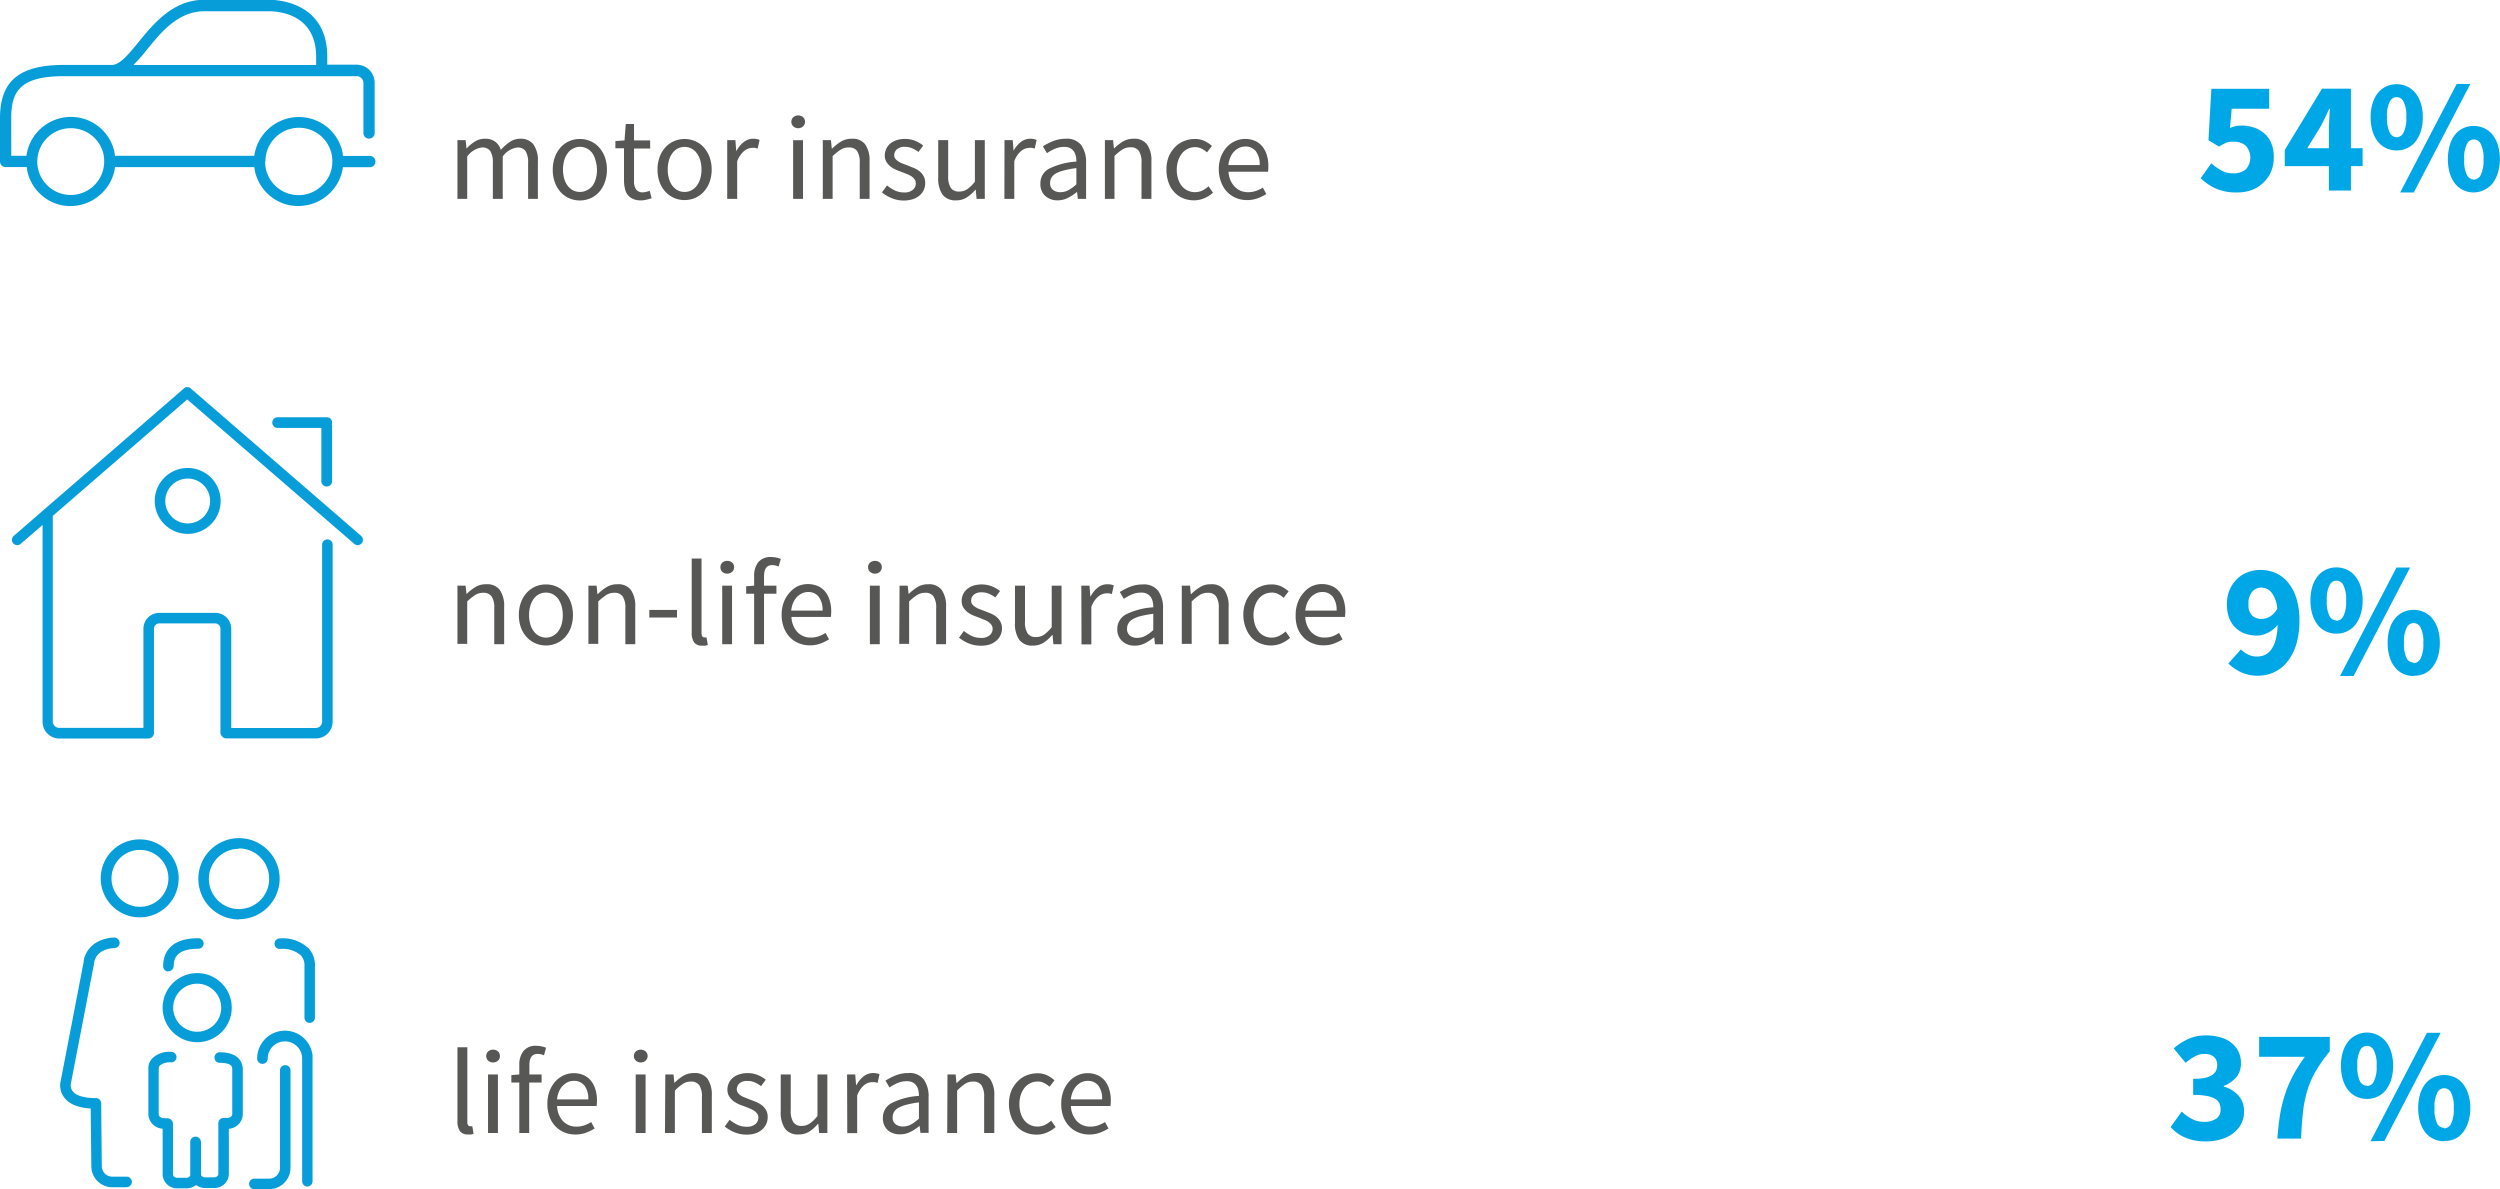 <svg xmlns="http://www.w3.org/2000/svg" xmlns:xlink="http://www.w3.org/1999/xlink" viewBox="0 0 389.22 185.14"><defs><style>.cls-1{fill:none;}.cls-2{clip-path:url(#clip-path);}.cls-3{fill:#079dd9;}.cls-4{clip-path:url(#clip-path-2);}.cls-5{clip-path:url(#clip-path-3);}.cls-6{fill:#575756;}.cls-7{fill:#00a7e7;}</style><clipPath id="clip-path" transform="translate(-0.78 -12.04)"><rect class="cls-1" width="59.89" height="56.15"/></clipPath><clipPath id="clip-path-2" transform="translate(-0.78 -12.04)"><rect class="cls-1" y="71.6" width="59.89" height="56.15"/></clipPath><clipPath id="clip-path-3" transform="translate(-0.78 -12.04)"><rect class="cls-1" y="141.76" width="59.89" height="56.15"/></clipPath></defs><g id="Livello_2" data-name="Livello 2"><g id="Livello_1-2" data-name="Livello 1"><g class="cls-2"><path class="cls-3" d="M47.24,44.11A7.48,7.48,0,0,1,45.91,44a6.92,6.92,0,0,1-5.47-5.46c0-.16-.06-.32-.08-.48H18.69a6.81,6.81,0,0,1-2,4A7,7,0,0,1,10.43,44,6.93,6.93,0,0,1,5,38.53c0-.16,0-.32-.07-.48H1.65a.87.87,0,0,1-.87-.87.75.75,0,0,1,0-.26.75.75,0,0,1,0-.26V30.45c0-5.82,3-8.3,9.94-8.3h7.47c1.25,0,2.57-1.62,4.11-3.49C24.7,15.71,27.7,12,32.64,12h9.92c1.53,0,9.17.43,9.17,8.87v1.24H56.3A2.82,2.82,0,0,1,59.11,25v7.65a.88.88,0,1,1-1.75,0V25A1.06,1.06,0,0,0,56.3,23.9H10.72c-6.85,0-8.19,2.4-8.19,6.55V36.3H4.89a7,7,0,0,1,8.26-5.93h0a6.92,6.92,0,0,1,5.47,5.46c0,.16.05.32.07.47H40.37a6.91,6.91,0,0,1,2-4,7,7,0,0,1,6.28-1.91h0a6.93,6.93,0,0,1,5.48,5.46c0,.16,0,.32.07.47h4.06a.88.88,0,1,1,0,1.75H54.17a6.92,6.92,0,0,1-2,4A7,7,0,0,1,47.24,44.11Zm-5.18-6.88a5.39,5.39,0,0,0,.09,1A5.21,5.21,0,0,0,51,40.84a5.1,5.1,0,0,0,1.52-3.6v-.13a4.45,4.45,0,0,0-.1-1,5.2,5.2,0,0,0-8.79-2.64,5.1,5.1,0,0,0-1.52,3.6v.11ZM11.79,32A5.2,5.2,0,0,0,6.68,38.2a5.21,5.21,0,0,0,10.32-1,.13.13,0,0,1,0-.06.17.17,0,0,1,0-.07,6.26,6.26,0,0,0-.1-1A5.2,5.2,0,0,0,11.79,32Zm9.78-9.84H50V20.91c0-6.61-5.68-7.12-7.42-7.12H32.64c-4.11,0-6.7,3.17-9,6A30.76,30.76,0,0,1,21.57,22.15Z" transform="translate(-0.78 -12.04)"/></g><g class="cls-4"><path class="cls-3" d="M49.93,127H36a.82.82,0,0,1-.68-.36.79.79,0,0,1-.22-.56V109.92a.82.82,0,0,0-.82-.82H25.57a.82.82,0,0,0-.82.82v16.25a.81.81,0,0,1-.62.79.77.77,0,0,1-.3.06H10a2.61,2.61,0,0,1-2.59-2.64V93.77L4,96.71a.82.82,0,0,1-1.08-1.24L29.4,72.53c.16-.14.32-.28.54-.2a.61.61,0,0,1,.55.2L57,95.47a.82.82,0,0,1,.08,1.16.81.81,0,0,1-1.15.08l-26-22.48L9,92.36v32a1,1,0,0,0,.95,1H23.11V109.92a2.46,2.46,0,0,1,2.46-2.46h8.75a2.47,2.47,0,0,1,2.46,2.46v15.46H49.93a1,1,0,0,0,1-1V96.84a.82.82,0,1,1,1.64,0v27.54A2.61,2.61,0,0,1,49.93,127ZM30,95.16A5.13,5.13,0,1,1,35.13,90,5.13,5.13,0,0,1,30,95.16Zm0-8.61A3.49,3.49,0,1,0,33.49,90,3.48,3.48,0,0,0,30,86.55Zm21.63,1.23a.82.82,0,0,1-.82-.82v-8.3H44A.82.82,0,1,1,44,77h7.66a.82.82,0,0,1,.82.82.87.87,0,0,1-.05.28.76.76,0,0,1,.05.27V87A.82.82,0,0,1,51.63,87.78Z" transform="translate(-0.78 -12.04)"/></g><g class="cls-5"><path class="cls-3" d="M42.68,197.18h-2.3a.82.82,0,0,1,0-1.64h2.3a1.69,1.69,0,0,0,1.69-1.69V178.69a.82.82,0,0,1,1.64,0v15.16A3.34,3.34,0,0,1,42.68,197.18Zm-12.89-.13H28.42a2.24,2.24,0,0,1-2.32-2.14v-5.06a.78.78,0,0,1,0-.16v-1.93a2.33,2.33,0,0,1-2.22-2.24v-7.05h0a2.2,2.2,0,0,1,.56-1.61,3.84,3.84,0,0,1,3-1.06.82.82,0,1,1,0,1.64,2.47,2.47,0,0,0-1.76.48.66.66,0,0,0-.19.46v7.14c0,.33.37.61.8.61h.54a.92.92,0,0,1,.88.87v2.91a.78.78,0,0,1,0,.16v4.84c0,.27.31.5.68.5h1.37a.68.68,0,0,0,.64-.36c0-.07,0-.15,0-.23v-5a.82.82,0,0,1,.82-.82.84.84,0,0,1,.76.5.91.91,0,0,1,.1.4V195a.74.74,0,0,0,.64.34h1.37c.37,0,.68-.23.68-.51V190.1a.58.58,0,0,1,0-.19v-3a.82.82,0,0,1,.82-.82h.55c.43,0,.8-.28.8-.61v-1a.83.83,0,0,1,0-.22v-5.52a.85.85,0,0,1,0-.23v0c0-.31,0-1-1.95-1a.82.82,0,0,1,0-1.64c3.24,0,3.59,1.87,3.59,2.67v7a2.33,2.33,0,0,1-2.17,2.24v1.83a1.11,1.11,0,0,1,0,.19v5A2.24,2.24,0,0,1,34.11,197H32.74a2.44,2.44,0,0,1-1.43-.46A2.4,2.4,0,0,1,29.79,197.05Zm-9.35-.17H18.21A3.26,3.26,0,0,1,15,193.62l-.1-9c-2-.12-3.34-.69-4.11-1.7a3.08,3.08,0,0,1-.56-2.59l3.57-18.51c.05-1.16,1.13-3.63,4.75-3.82a.88.88,0,0,1,.86.78.82.82,0,0,1-.78.86c-3,.15-3.19,2.16-3.2,2.39l-3.61,18.67a1.56,1.56,0,0,0,.28,1.24c.38.48,1.32,1.06,3.61,1.06a.82.82,0,0,1,.82.81l.1,9.79a1.63,1.63,0,0,0,1.63,1.63h2.23a.82.82,0,1,1,0,1.64Zm28.2-.11a.82.82,0,0,1-.82-.81V177a.76.76,0,0,1,0-.15,2.68,2.68,0,0,0-5.36,0,.82.82,0,0,1-1.64,0,4.32,4.32,0,0,1,8.62-.44,1,1,0,0,1,0,.24V196A.82.82,0,0,1,48.64,196.77ZM31.5,174.3a5.38,5.38,0,1,1,5.36-5.38A5.38,5.38,0,0,1,31.5,174.3Zm0-9.11a3.74,3.74,0,1,0,3.72,3.73A3.74,3.74,0,0,0,31.5,165.19ZM49,171.29a.82.82,0,0,1-.82-.82v-8a2.29,2.29,0,0,0-.56-1.69,4.39,4.39,0,0,0-3.28-1,.82.82,0,0,1,0-1.64,5.82,5.82,0,0,1,4.53,1.6,3.91,3.91,0,0,1,.94,2.86v7.92A.82.82,0,0,1,49,171.29Zm-22-8a.82.82,0,0,1-.82-.82c0-1.63.71-4.36,5.48-4.36a.82.82,0,1,1,0,1.64c-3.44,0-3.84,1.55-3.84,2.72A.82.82,0,0,1,27,163.25Zm11-8.1a6.33,6.33,0,1,1,6.32-6.33A6.34,6.34,0,0,1,38,155.15Zm0-11a4.69,4.69,0,1,0,4.68,4.69A4.7,4.7,0,0,0,38,144.13ZM22.53,154.86a6.07,6.07,0,1,1,6.07-6.07A6.07,6.07,0,0,1,22.53,154.86Zm0-10.5A4.43,4.43,0,1,0,27,148.79,4.43,4.43,0,0,0,22.53,144.36Z" transform="translate(-0.78 -12.04)"/></g><path class="cls-6" d="M72,33.86h1.27l.14,1.31h0a6.33,6.33,0,0,1,1.3-1.09,2.86,2.86,0,0,1,1.53-.44,2.58,2.58,0,0,1,1.64.46,2.53,2.53,0,0,1,.87,1.28,7.5,7.5,0,0,1,1.44-1.27,2.83,2.83,0,0,1,1.56-.47,2.45,2.45,0,0,1,2.09.9,4.31,4.31,0,0,1,.68,2.66V43H83V37.4a3.28,3.28,0,0,0-.41-1.86A1.48,1.48,0,0,0,81.33,35a3.36,3.36,0,0,0-2.28,1.4V43H77.51V37.4a3.28,3.28,0,0,0-.41-1.86A1.5,1.5,0,0,0,75.8,35a3.38,3.38,0,0,0-2.28,1.4V43H72Z" transform="translate(-0.78 -12.04)"/><path class="cls-6" d="M86.84,38.44a5.63,5.63,0,0,1,.35-2,4.85,4.85,0,0,1,.92-1.51A4,4,0,0,1,89.45,34a4,4,0,0,1,1.61-.32,4,4,0,0,1,1.6.32,3.85,3.85,0,0,1,1.34.93,4.69,4.69,0,0,1,.93,1.51,5.63,5.63,0,0,1,.34,2,5.54,5.54,0,0,1-.34,2A4.54,4.54,0,0,1,94,42a4,4,0,0,1-1.34.93,4.15,4.15,0,0,1-1.6.32,4.2,4.2,0,0,1-1.61-.32A4.09,4.09,0,0,1,88.11,42a4.69,4.69,0,0,1-.92-1.5A5.54,5.54,0,0,1,86.84,38.44Zm1.59,0a5.24,5.24,0,0,0,.19,1.42,3.42,3.42,0,0,0,.54,1.1,2.46,2.46,0,0,0,.83.71,2.25,2.25,0,0,0,1.07.25,2.28,2.28,0,0,0,1.07-.25A2.56,2.56,0,0,0,93,41a3.41,3.41,0,0,0,.53-1.1,4.88,4.88,0,0,0,.19-1.42A5,5,0,0,0,93.49,37,3.36,3.36,0,0,0,93,35.89a2.33,2.33,0,0,0-3-.72,2.19,2.19,0,0,0-.83.72A3.38,3.38,0,0,0,88.62,37,5.34,5.34,0,0,0,88.43,38.44Z" transform="translate(-0.78 -12.04)"/><path class="cls-6" d="M97.93,35.12H96.59V34l1.42-.1.19-2.55h1.29v2.55H102v1.26H99.49v5.06a2.29,2.29,0,0,0,.31,1.3,1.22,1.22,0,0,0,1.1.46,2.06,2.06,0,0,0,.52-.08,3.07,3.07,0,0,0,.51-.16l.3,1.16a8,8,0,0,1-.82.23,3.7,3.7,0,0,1-.87.11A3,3,0,0,1,99.31,43a2.08,2.08,0,0,1-.8-.62,2.25,2.25,0,0,1-.44-1,5.35,5.35,0,0,1-.14-1.24Z" transform="translate(-0.78 -12.04)"/><path class="cls-6" d="M103.15,38.44a5.63,5.63,0,0,1,.34-2,4.69,4.69,0,0,1,.93-1.51,3.85,3.85,0,0,1,1.34-.93,4.16,4.16,0,0,1,3.2,0,3.76,3.76,0,0,1,1.34.93,4.69,4.69,0,0,1,.93,1.51,5.63,5.63,0,0,1,.35,2,5.54,5.54,0,0,1-.35,2,4.54,4.54,0,0,1-.93,1.5,3.9,3.9,0,0,1-1.34.93,4.16,4.16,0,0,1-3.2,0,4,4,0,0,1-1.34-.93,4.54,4.54,0,0,1-.93-1.5A5.54,5.54,0,0,1,103.15,38.44Zm1.59,0a4.88,4.88,0,0,0,.19,1.42,3.41,3.41,0,0,0,.53,1.1,2.56,2.56,0,0,0,.83.71,2.28,2.28,0,0,0,1.07.25,2.25,2.25,0,0,0,1.07-.25,2.56,2.56,0,0,0,.83-.71,3.64,3.64,0,0,0,.54-1.1,5.24,5.24,0,0,0,.19-1.42A5.34,5.34,0,0,0,109.8,37a3.59,3.59,0,0,0-.54-1.11,2.33,2.33,0,0,0-3.8,0,3.36,3.36,0,0,0-.53,1.11A5,5,0,0,0,104.74,38.44Z" transform="translate(-0.78 -12.04)"/><path class="cls-6" d="M114,33.86h1.27l.13,1.65h.06a4.3,4.3,0,0,1,1.13-1.37,2.4,2.4,0,0,1,1.45-.5,2.35,2.35,0,0,1,1,.19l-.3,1.34-.41-.11a2.94,2.94,0,0,0-.47,0,2.06,2.06,0,0,0-1.21.47,3.8,3.8,0,0,0-1.1,1.63V43H114Z" transform="translate(-0.78 -12.04)"/><path class="cls-6" d="M125.05,32a1.13,1.13,0,0,1-.76-.28,1,1,0,0,1,0-1.44,1.2,1.2,0,0,1,1.52,0,1,1,0,0,1,0,1.44A1.13,1.13,0,0,1,125.05,32Zm-.79,1.87h1.54V43h-1.54Z" transform="translate(-0.78 -12.04)"/><path class="cls-6" d="M128.88,33.86h1.27l.13,1.31h.06a7.29,7.29,0,0,1,1.37-1.09,3.21,3.21,0,0,1,1.68-.44,2.45,2.45,0,0,1,2.11.9,4.46,4.46,0,0,1,.66,2.66V43h-1.53V37.4a3.28,3.28,0,0,0-.41-1.86A1.53,1.53,0,0,0,132.9,35a2.28,2.28,0,0,0-1.25.35,8.45,8.45,0,0,0-1.24,1V43h-1.53Z" transform="translate(-0.78 -12.04)"/><path class="cls-6" d="M138.88,40.91a6.39,6.39,0,0,0,1.23.79,3.32,3.32,0,0,0,1.45.3,1.92,1.92,0,0,0,1.35-.42,1.31,1.31,0,0,0,.45-1,1,1,0,0,0-.19-.62,2.06,2.06,0,0,0-.47-.46,3.82,3.82,0,0,0-.67-.34l-.75-.3c-.32-.12-.65-.24-1-.39a4,4,0,0,1-.88-.52,2.82,2.82,0,0,1-.62-.72,1.88,1.88,0,0,1-.25-1,2.53,2.53,0,0,1,.22-1,2.26,2.26,0,0,1,.62-.82,3.09,3.09,0,0,1,1-.55,4.15,4.15,0,0,1,1.31-.19,4.09,4.09,0,0,1,1.59.3,4.83,4.83,0,0,1,1.24.73l-.73,1a5.41,5.41,0,0,0-1-.58,2.72,2.72,0,0,0-1.11-.22,1.76,1.76,0,0,0-1.26.39,1.25,1.25,0,0,0-.41.92.89.89,0,0,0,.17.54,2,2,0,0,0,.45.41,3,3,0,0,0,.65.33l.76.29,1,.4a3.69,3.69,0,0,1,.89.51,2.65,2.65,0,0,1,.65.76,2.17,2.17,0,0,1,.25,1.09,2.44,2.44,0,0,1-.85,1.91,3,3,0,0,1-1.05.59,4.54,4.54,0,0,1-1.44.22,4.88,4.88,0,0,1-1.85-.36,5.94,5.94,0,0,1-1.54-.9Z" transform="translate(-0.78 -12.04)"/><path class="cls-6" d="M146.85,33.86h1.55v5.57a3.38,3.38,0,0,0,.4,1.86,1.5,1.5,0,0,0,1.31.57,2.21,2.21,0,0,0,1.25-.36,5.6,5.6,0,0,0,1.2-1.17V33.86h1.54V43h-1.28l-.13-1.42h-.05a6.1,6.1,0,0,1-1.34,1.19,2.94,2.94,0,0,1-1.66.46,2.49,2.49,0,0,1-2.13-.9,4.48,4.48,0,0,1-.66-2.66Z" transform="translate(-0.78 -12.04)"/><path class="cls-6" d="M157.17,33.86h1.28l.13,1.65h0a4.33,4.33,0,0,1,1.14-1.37,2.36,2.36,0,0,1,1.45-.5,2.3,2.3,0,0,1,1,.19l-.3,1.34-.41-.11a2.84,2.84,0,0,0-.47,0,2.08,2.08,0,0,0-1.21.47,3.7,3.7,0,0,0-1.09,1.63V43h-1.54Z" transform="translate(-0.78 -12.04)"/><path class="cls-6" d="M162.76,40.61a2.52,2.52,0,0,1,1.34-2.3,11,11,0,0,1,4.26-1.11,4.6,4.6,0,0,0-.08-.84,2,2,0,0,0-.31-.74,1.57,1.57,0,0,0-.57-.51,1.86,1.86,0,0,0-.91-.2,3.64,3.64,0,0,0-1.49.3,7.16,7.16,0,0,0-1.23.68l-.62-1.07a9.64,9.64,0,0,1,1.55-.8,5.36,5.36,0,0,1,2-.38,2.81,2.81,0,0,1,2.42,1,4.51,4.51,0,0,1,.75,2.73V43h-1.28l-.13-1.09h0a7.16,7.16,0,0,1-1.41.93,3.47,3.47,0,0,1-1.6.39,2.81,2.81,0,0,1-1.93-.68A2.44,2.44,0,0,1,162.76,40.61Zm1.51-.11a1.31,1.31,0,0,0,.46,1.12,1.86,1.86,0,0,0,1.14.34,2.59,2.59,0,0,0,1.24-.31,6.12,6.12,0,0,0,1.25-.91V38.21a15.32,15.32,0,0,0-1.93.36,5.05,5.05,0,0,0-1.27.48,1.86,1.86,0,0,0-.68.65A1.57,1.57,0,0,0,164.27,40.5Z" transform="translate(-0.78 -12.04)"/><path class="cls-6" d="M172.8,33.86h1.27l.14,1.31h0a7.68,7.68,0,0,1,1.38-1.09,3.19,3.19,0,0,1,1.68-.44,2.43,2.43,0,0,1,2.1.9,4.38,4.38,0,0,1,.67,2.66V43h-1.54V37.4a3.2,3.2,0,0,0-.41-1.86,1.5,1.5,0,0,0-1.31-.57,2.32,2.32,0,0,0-1.26.35,8.45,8.45,0,0,0-1.23,1V43H172.8Z" transform="translate(-0.78 -12.04)"/><path class="cls-6" d="M182.38,38.44a5.63,5.63,0,0,1,.35-2,4.76,4.76,0,0,1,1-1.51,3.9,3.9,0,0,1,1.4-.93,4.32,4.32,0,0,1,1.67-.32,3.38,3.38,0,0,1,1.55.33,4.8,4.8,0,0,1,1.11.75l-.76,1a4.19,4.19,0,0,0-.86-.58,2.11,2.11,0,0,0-1-.23,2.58,2.58,0,0,0-1.14.26,2.4,2.4,0,0,0-.9.72,3.46,3.46,0,0,0-.59,1.11,4.35,4.35,0,0,0-.22,1.44,4.55,4.55,0,0,0,.21,1.42,3.28,3.28,0,0,0,.57,1.1,2.67,2.67,0,0,0,3.22.69,4.31,4.31,0,0,0,.95-.65l.69,1a4.74,4.74,0,0,1-1.38.87,4.06,4.06,0,0,1-1.58.32,4.54,4.54,0,0,1-1.69-.32,3.84,3.84,0,0,1-1.35-.93,4.34,4.34,0,0,1-.91-1.5A6,6,0,0,1,182.38,38.44Z" transform="translate(-0.78 -12.04)"/><path class="cls-6" d="M190.53,38.44a5.56,5.56,0,0,1,.34-2,4.92,4.92,0,0,1,.92-1.51A3.87,3.87,0,0,1,193.1,34a3.61,3.61,0,0,1,1.51-.33,3.83,3.83,0,0,1,1.55.3,3,3,0,0,1,1.14.86,3.94,3.94,0,0,1,.71,1.35,6,6,0,0,1,.24,1.76,4.84,4.84,0,0,1-.06.84h-6.14A3.6,3.6,0,0,0,193,41.1a2.79,2.79,0,0,0,2.12.86,3.61,3.61,0,0,0,1.21-.2,5.44,5.44,0,0,0,1.06-.51l.54,1a7.15,7.15,0,0,1-1.33.65,4.53,4.53,0,0,1-1.67.29,4.42,4.42,0,0,1-1.71-.33,4.12,4.12,0,0,1-1.39-.94,4.31,4.31,0,0,1-.92-1.49A5.48,5.48,0,0,1,190.53,38.44Zm6.37-.7a3.37,3.37,0,0,0-.59-2.14,2,2,0,0,0-1.66-.75,2.32,2.32,0,0,0-.93.2,2.41,2.41,0,0,0-.79.57,2.82,2.82,0,0,0-.59.89,4.11,4.11,0,0,0-.31,1.23Z" transform="translate(-0.78 -12.04)"/><path class="cls-6" d="M72,103.22h1.27l.14,1.31h0a7.68,7.68,0,0,1,1.38-1.09A3.1,3.1,0,0,1,76.5,103a2.43,2.43,0,0,1,2.1.9,4.38,4.38,0,0,1,.67,2.66v5.77H77.73v-5.57a3.2,3.2,0,0,0-.41-1.86,1.5,1.5,0,0,0-1.31-.57,2.32,2.32,0,0,0-1.26.35,8.45,8.45,0,0,0-1.23,1v6.6H72Z" transform="translate(-0.78 -12.04)"/><path class="cls-6" d="M81.56,107.79a5.58,5.58,0,0,1,.34-2,4.58,4.58,0,0,1,.93-1.51,4,4,0,0,1,1.34-.94,4.15,4.15,0,0,1,1.6-.31,4.07,4.07,0,0,1,1.6.31,3.92,3.92,0,0,1,1.34.94,4.58,4.58,0,0,1,.93,1.51,6,6,0,0,1,0,4,4.54,4.54,0,0,1-.93,1.5,3.87,3.87,0,0,1-1.34.92,3.91,3.91,0,0,1-1.6.32,4.06,4.06,0,0,1-2.94-1.24,4.54,4.54,0,0,1-.93-1.5A5.6,5.6,0,0,1,81.56,107.79Zm1.59,0a4.9,4.9,0,0,0,.19,1.43,3.26,3.26,0,0,0,.53,1.09,2.36,2.36,0,0,0,1.9,1,2.26,2.26,0,0,0,1.07-.26,2.46,2.46,0,0,0,.84-.71,3.46,3.46,0,0,0,.53-1.09,5.27,5.27,0,0,0,.19-1.43,5.32,5.32,0,0,0-.19-1.43,3.74,3.74,0,0,0-.53-1.12,2.61,2.61,0,0,0-.84-.72,2.37,2.37,0,0,0-1.07-.25,2.44,2.44,0,0,0-1.07.25,2.47,2.47,0,0,0-.83.72,3.52,3.52,0,0,0-.53,1.12A5,5,0,0,0,83.15,107.79Z" transform="translate(-0.78 -12.04)"/><path class="cls-6" d="M92.39,103.22h1.27l.13,1.31h.06a7.68,7.68,0,0,1,1.38-1.09,3.1,3.1,0,0,1,1.68-.44,2.43,2.43,0,0,1,2.1.9,4.38,4.38,0,0,1,.67,2.66v5.77H98.14v-5.57a3.28,3.28,0,0,0-.41-1.86,1.51,1.51,0,0,0-1.31-.57,2.29,2.29,0,0,0-1.26.35,9,9,0,0,0-1.24,1v6.6H92.39Z" transform="translate(-0.78 -12.04)"/><path class="cls-6" d="M101.87,107h4.31v1.18h-4.31Z" transform="translate(-0.78 -12.04)"/><path class="cls-6" d="M108.47,99H110V110.6a.87.87,0,0,0,.13.53.4.4,0,0,0,.31.15h.14a.63.63,0,0,0,.19,0l.21,1.16a1.52,1.52,0,0,1-.36.12,3.74,3.74,0,0,1-.52,0,1.44,1.44,0,0,1-1.26-.52,2.63,2.63,0,0,1-.37-1.54Z" transform="translate(-0.78 -12.04)"/><path class="cls-6" d="M114,101.35a1.13,1.13,0,0,1-.76-.28,1,1,0,0,1-.3-.72.94.94,0,0,1,.3-.72,1.12,1.12,0,0,1,.76-.27,1.1,1.1,0,0,1,.76.27.91.91,0,0,1,.31.72.92.92,0,0,1-.31.72A1.11,1.11,0,0,1,114,101.35Zm-.78,1.87h1.53v9.11h-1.53Z" transform="translate(-0.78 -12.04)"/><path class="cls-6" d="M122,100.24a2.51,2.51,0,0,0-1-.22c-.85,0-1.27.58-1.27,1.76v1.44h1.93v1.26h-1.93v7.85h-1.54v-7.85h-1.24v-1.17l1.24-.09v-1.44a3.42,3.42,0,0,1,.64-2.21,2.45,2.45,0,0,1,2-.81,4.28,4.28,0,0,1,1.52.3Z" transform="translate(-0.78 -12.04)"/><path class="cls-6" d="M122.47,107.79a5.5,5.5,0,0,1,.34-2,4.74,4.74,0,0,1,.92-1.51,4.11,4.11,0,0,1,1.3-1,4,4,0,0,1,3.07,0,3,3,0,0,1,1.14.86,3.76,3.76,0,0,1,.7,1.35,5.67,5.67,0,0,1,.25,1.76,4.84,4.84,0,0,1-.06.84H124a3.66,3.66,0,0,0,.91,2.34,2.77,2.77,0,0,0,2.13.87,3.61,3.61,0,0,0,1.21-.2,5,5,0,0,0,1.06-.52l.54,1a7.83,7.83,0,0,1-1.33.65,4.57,4.57,0,0,1-1.67.28,4.42,4.42,0,0,1-1.71-.33,4,4,0,0,1-1.39-.93,4.49,4.49,0,0,1-.93-1.49A5.73,5.73,0,0,1,122.47,107.79Zm6.37-.69a3.37,3.37,0,0,0-.59-2.14,2,2,0,0,0-1.66-.75,2.25,2.25,0,0,0-.93.2,2.7,2.7,0,0,0-.8.56,3.42,3.42,0,0,0-.59.9,4.43,4.43,0,0,0-.31,1.23Z" transform="translate(-0.78 -12.04)"/><path class="cls-6" d="M137,101.35a1.13,1.13,0,0,1-.76-.28.92.92,0,0,1-.31-.72.91.91,0,0,1,.31-.72,1.2,1.2,0,0,1,1.52,0,.94.94,0,0,1,.31.72,1,1,0,0,1-.31.72A1.13,1.13,0,0,1,137,101.35Zm-.79,1.87h1.54v9.11h-1.54Z" transform="translate(-0.78 -12.04)"/><path class="cls-6" d="M140.83,103.22h1.27l.14,1.31h0a7.68,7.68,0,0,1,1.38-1.09,3.1,3.1,0,0,1,1.68-.44,2.43,2.43,0,0,1,2.1.9,4.38,4.38,0,0,1,.67,2.66v5.77h-1.54v-5.57a3.2,3.2,0,0,0-.41-1.86,1.5,1.5,0,0,0-1.31-.57,2.32,2.32,0,0,0-1.26.35,8.45,8.45,0,0,0-1.23,1v6.6h-1.54Z" transform="translate(-0.78 -12.04)"/><path class="cls-6" d="M150.84,110.27a6.58,6.58,0,0,0,1.22.78,3.37,3.37,0,0,0,1.46.3,1.91,1.91,0,0,0,1.35-.41,1.31,1.31,0,0,0,.45-1,1.08,1.08,0,0,0-.19-.62,2.11,2.11,0,0,0-.48-.46,2.92,2.92,0,0,0-.66-.34l-.75-.31c-.33-.11-.65-.24-1-.38a4.18,4.18,0,0,1-.87-.52,3.08,3.08,0,0,1-.63-.72,2,2,0,0,1-.24-1,2.52,2.52,0,0,1,.21-1,2.38,2.38,0,0,1,.62-.82,3,3,0,0,1,1-.55,4.44,4.44,0,0,1,2.89.11,4.9,4.9,0,0,1,1.25.73l-.73,1a4.68,4.68,0,0,0-1-.58,2.64,2.64,0,0,0-1.1-.22,1.77,1.77,0,0,0-1.27.39,1.24,1.24,0,0,0-.4.92.89.89,0,0,0,.17.54,1.63,1.63,0,0,0,.45.41,2.75,2.75,0,0,0,.64.33l.76.29,1,.4a3.38,3.38,0,0,1,.89.51,2.47,2.47,0,0,1,.64.76,2.17,2.17,0,0,1,.26,1.09,2.43,2.43,0,0,1-.22,1,2.46,2.46,0,0,1-.64.87,3.18,3.18,0,0,1-1,.59,4.55,4.55,0,0,1-1.44.21,5,5,0,0,1-1.85-.35,5.94,5.94,0,0,1-1.54-.9Z" transform="translate(-0.78 -12.04)"/><path class="cls-6" d="M158.8,103.22h1.56v5.57a3.29,3.29,0,0,0,.4,1.86,1.48,1.48,0,0,0,1.3.57,2.22,2.22,0,0,0,1.26-.36,6.42,6.42,0,0,0,1.2-1.17v-6.47h1.53v9.11h-1.27l-.13-1.43h-.06a5.94,5.94,0,0,1-1.34,1.2,3,3,0,0,1-1.65.45,2.46,2.46,0,0,1-2.13-.9,4.38,4.38,0,0,1-.67-2.66Z" transform="translate(-0.78 -12.04)"/><path class="cls-6" d="M169.13,103.22h1.27l.13,1.65h.06a4.3,4.3,0,0,1,1.13-1.37,2.35,2.35,0,0,1,1.46-.5,2.5,2.5,0,0,1,1,.18l-.3,1.35-.41-.11a2.94,2.94,0,0,0-.47,0,2.06,2.06,0,0,0-1.21.47,3.8,3.8,0,0,0-1.1,1.63v5.85h-1.53Z" transform="translate(-0.78 -12.04)"/><path class="cls-6" d="M174.73,110a2.54,2.54,0,0,1,1.34-2.3,11.07,11.07,0,0,1,4.26-1.11,4,4,0,0,0-.08-.85,2.25,2.25,0,0,0-.3-.73,1.57,1.57,0,0,0-.57-.51,1.93,1.93,0,0,0-.92-.2,3.67,3.67,0,0,0-1.49.3,8.37,8.37,0,0,0-1.23.67l-.62-1.06a10.23,10.23,0,0,1,1.56-.8,5.3,5.3,0,0,1,2-.38,2.81,2.81,0,0,1,2.42,1,4.51,4.51,0,0,1,.75,2.73v5.58H180.6l-.13-1.09h0a7.89,7.89,0,0,1-1.42.93,3.43,3.43,0,0,1-1.6.38,2.79,2.79,0,0,1-1.92-.67A2.41,2.41,0,0,1,174.73,110Zm1.52-.12a1.3,1.3,0,0,0,.46,1.13,1.87,1.87,0,0,0,1.13.34,2.75,2.75,0,0,0,1.25-.31,6.08,6.08,0,0,0,1.24-.91v-2.53a18.06,18.06,0,0,0-1.93.35,5.09,5.09,0,0,0-1.26.49,1.71,1.71,0,0,0-.68.65A1.56,1.56,0,0,0,176.25,109.85Z" transform="translate(-0.78 -12.04)"/><path class="cls-6" d="M184.77,103.22h1.28l.13,1.31h.06a7,7,0,0,1,1.38-1.09,3.06,3.06,0,0,1,1.67-.44,2.45,2.45,0,0,1,2.11.9,4.46,4.46,0,0,1,.66,2.66v5.77h-1.53v-5.57a3.28,3.28,0,0,0-.41-1.86,1.53,1.53,0,0,0-1.32-.57,2.28,2.28,0,0,0-1.25.35,8.45,8.45,0,0,0-1.24,1v6.6h-1.54Z" transform="translate(-0.78 -12.04)"/><path class="cls-6" d="M194.35,107.79a5.37,5.37,0,0,1,.36-2,4.47,4.47,0,0,1,.95-1.51,4.16,4.16,0,0,1,1.4-.94,4.52,4.52,0,0,1,1.68-.31,3.47,3.47,0,0,1,1.54.32,5.5,5.5,0,0,1,1.12.76l-.77,1a4,4,0,0,0-.85-.58,2.19,2.19,0,0,0-1-.23,2.72,2.72,0,0,0-1.14.25,2.61,2.61,0,0,0-.9.72,3.62,3.62,0,0,0-.59,1.12,4.86,4.86,0,0,0,0,2.86,3.52,3.52,0,0,0,.57,1.09,2.36,2.36,0,0,0,.89.71,2.58,2.58,0,0,0,1.14.26A2.65,2.65,0,0,0,200,111a4.24,4.24,0,0,0,.94-.65l.69,1a5,5,0,0,1-1.37.86,4,4,0,0,1-1.59.32,4.26,4.26,0,0,1-1.68-.32,3.77,3.77,0,0,1-1.36-.92,4.48,4.48,0,0,1-.9-1.5A5.82,5.82,0,0,1,194.35,107.79Z" transform="translate(-0.78 -12.04)"/><path class="cls-6" d="M202.5,107.79a5.5,5.5,0,0,1,.35-2,4.74,4.74,0,0,1,.92-1.51,4,4,0,0,1,1.3-1,3.93,3.93,0,0,1,3.06,0,3,3,0,0,1,1.15.86,3.93,3.93,0,0,1,.7,1.35,6,6,0,0,1,.25,1.76,6.08,6.08,0,0,1-.06.84H204a3.6,3.6,0,0,0,.91,2.34,2.77,2.77,0,0,0,2.13.87,3.66,3.66,0,0,0,1.21-.2,4.89,4.89,0,0,0,1-.52l.55,1a7.83,7.83,0,0,1-1.33.65,4.61,4.61,0,0,1-1.67.28,4.42,4.42,0,0,1-1.71-.33,3.91,3.91,0,0,1-1.39-.93,4.34,4.34,0,0,1-.93-1.49A5.72,5.72,0,0,1,202.5,107.79Zm6.37-.69a3.37,3.37,0,0,0-.58-2.14,2,2,0,0,0-1.66-.75,2.25,2.25,0,0,0-.93.2,2.7,2.7,0,0,0-.8.56,3.42,3.42,0,0,0-.59.9,4.43,4.43,0,0,0-.31,1.23Z" transform="translate(-0.78 -12.04)"/><path class="cls-6" d="M72,175.09h1.54v11.62a.78.78,0,0,0,.13.52.4.4,0,0,0,.3.15h.14a.68.68,0,0,0,.2,0l.2,1.17a1.53,1.53,0,0,1-.36.11,3.44,3.44,0,0,1-.52,0,1.42,1.42,0,0,1-1.25-.53A2.62,2.62,0,0,1,72,186.6Z" transform="translate(-0.78 -12.04)"/><path class="cls-6" d="M77.55,177.45a1.07,1.07,0,0,1-.76-.28.92.92,0,0,1-.31-.71.93.93,0,0,1,.31-.73,1.1,1.1,0,0,1,.76-.27,1.12,1.12,0,0,1,.76.27,1,1,0,0,1,.3.73.94.94,0,0,1-.3.71A1.08,1.08,0,0,1,77.55,177.45Zm-.79,1.87H78.3v9.11H76.76Z" transform="translate(-0.78 -12.04)"/><path class="cls-6" d="M85.47,176.34a2.48,2.48,0,0,0-1-.22c-.85,0-1.27.59-1.27,1.76v1.44H85.1v1.26H83.17v7.85H81.63v-7.85H80.39v-1.16l1.24-.1v-1.44a3.44,3.44,0,0,1,.65-2.21,2.41,2.41,0,0,1,2-.81,3.62,3.62,0,0,1,.82.09,4.43,4.43,0,0,1,.7.21Z" transform="translate(-0.78 -12.04)"/><path class="cls-6" d="M86,183.9a5.6,5.6,0,0,1,.34-2,5,5,0,0,1,.92-1.51,4.07,4.07,0,0,1,1.3-.94,3.68,3.68,0,0,1,1.52-.33,3.83,3.83,0,0,1,1.55.3,3,3,0,0,1,1.14.86,3.85,3.85,0,0,1,.7,1.35,5.67,5.67,0,0,1,.25,1.76,4.84,4.84,0,0,1-.06.84H87.51a3.71,3.71,0,0,0,.91,2.35,2.83,2.83,0,0,0,2.13.86,3.61,3.61,0,0,0,1.21-.2,5.44,5.44,0,0,0,1.06-.51l.54,1a7.15,7.15,0,0,1-1.33.65,4.53,4.53,0,0,1-1.67.29,4.42,4.42,0,0,1-1.71-.33,4.12,4.12,0,0,1-1.39-.94,4.22,4.22,0,0,1-.92-1.49A5.45,5.45,0,0,1,86,183.9Zm6.37-.7a3.39,3.39,0,0,0-.59-2.14,2,2,0,0,0-1.66-.74,2.28,2.28,0,0,0-.93.19,2.57,2.57,0,0,0-.79.57,2.76,2.76,0,0,0-.59.9,4,4,0,0,0-.31,1.22Z" transform="translate(-0.78 -12.04)"/><path class="cls-6" d="M100.54,177.45a1.08,1.08,0,0,1-.76-.28.92.92,0,0,1-.31-.71.93.93,0,0,1,.31-.73,1.2,1.2,0,0,1,1.52,0,1,1,0,0,1,.31.73,1,1,0,0,1-.31.71A1.08,1.08,0,0,1,100.54,177.45Zm-.79,1.87h1.54v9.11H99.75Z" transform="translate(-0.78 -12.04)"/><path class="cls-6" d="M104.36,179.32h1.28l.13,1.32h0a7.32,7.32,0,0,1,1.38-1.1,3.19,3.19,0,0,1,1.68-.44,2.46,2.46,0,0,1,2.11.9,4.48,4.48,0,0,1,.66,2.66v5.77h-1.54v-5.56a3.22,3.22,0,0,0-.41-1.87,1.5,1.5,0,0,0-1.31-.57,2.21,2.21,0,0,0-1.25.36,7,7,0,0,0-1.24,1.05v6.59h-1.54Z" transform="translate(-0.78 -12.04)"/><path class="cls-6" d="M114.37,186.37a5.94,5.94,0,0,0,1.23.79,3.32,3.32,0,0,0,1.45.3,1.92,1.92,0,0,0,1.35-.42,1.31,1.31,0,0,0,.45-1,1,1,0,0,0-.19-.62,1.92,1.92,0,0,0-.48-.46,3.4,3.4,0,0,0-.66-.34l-.75-.3c-.33-.11-.65-.24-1-.38a4.21,4.21,0,0,1-.87-.53,2.82,2.82,0,0,1-.62-.72,1.88,1.88,0,0,1-.25-1,2.44,2.44,0,0,1,.83-1.84,2.94,2.94,0,0,1,1-.54,4.1,4.1,0,0,1,1.31-.2,4,4,0,0,1,1.58.3,4.9,4.9,0,0,1,1.25.73l-.73,1a4.94,4.94,0,0,0-1-.59,2.72,2.72,0,0,0-1.11-.22,1.79,1.79,0,0,0-1.27.39,1.27,1.27,0,0,0-.4.92.89.89,0,0,0,.17.54,1.83,1.83,0,0,0,.45.42,3.28,3.28,0,0,0,.65.32l.75.3q.49.18,1,.39a4.05,4.05,0,0,1,.89.51,2.65,2.65,0,0,1,.65.76,2.17,2.17,0,0,1,.25,1.09,2.53,2.53,0,0,1-.85,1.91,3,3,0,0,1-1,.59,4.54,4.54,0,0,1-1.44.22,4.8,4.8,0,0,1-1.85-.36,5.94,5.94,0,0,1-1.54-.9Z" transform="translate(-0.78 -12.04)"/><path class="cls-6" d="M122.33,179.32h1.56v5.57a3.29,3.29,0,0,0,.4,1.86,1.48,1.48,0,0,0,1.31.58,2.22,2.22,0,0,0,1.25-.37,5.84,5.84,0,0,0,1.2-1.17v-6.47h1.54v9.11h-1.28l-.13-1.42h-.06a5.94,5.94,0,0,1-1.34,1.2,3,3,0,0,1-1.65.45,2.46,2.46,0,0,1-2.13-.9,4.48,4.48,0,0,1-.67-2.66Z" transform="translate(-0.78 -12.04)"/><path class="cls-6" d="M132.66,179.32h1.27l.13,1.65h.06a4.3,4.3,0,0,1,1.13-1.37,2.41,2.41,0,0,1,1.46-.5,2.33,2.33,0,0,1,1,.19l-.3,1.35-.41-.12a3.09,3.09,0,0,0-.47,0,2,2,0,0,0-1.21.46,3.74,3.74,0,0,0-1.09,1.64v5.84h-1.54Z" transform="translate(-0.78 -12.04)"/><path class="cls-6" d="M138.24,186.07a2.52,2.52,0,0,1,1.34-2.29,10.93,10.93,0,0,1,4.27-1.12,3.86,3.86,0,0,0-.09-.84,1.87,1.87,0,0,0-.3-.74,1.57,1.57,0,0,0-.57-.51,1.9,1.9,0,0,0-.92-.2,3.71,3.71,0,0,0-1.49.3,7.44,7.44,0,0,0-1.22.68l-.62-1.07a10.53,10.53,0,0,1,1.55-.8,5.36,5.36,0,0,1,2-.38,2.79,2.79,0,0,1,2.41,1,4.51,4.51,0,0,1,.75,2.73v5.58h-1.27l-.13-1.09h0a7.16,7.16,0,0,1-1.41.93,3.48,3.48,0,0,1-1.61.39A2.8,2.8,0,0,1,139,188,2.45,2.45,0,0,1,138.24,186.07Zm1.52-.11a1.28,1.28,0,0,0,.46,1.12,1.83,1.83,0,0,0,1.13.34,2.6,2.6,0,0,0,1.25-.31,6.12,6.12,0,0,0,1.25-.91v-2.53a15,15,0,0,0-1.93.36,5,5,0,0,0-1.27.49,1.76,1.76,0,0,0-.68.64A1.59,1.59,0,0,0,139.76,186Z" transform="translate(-0.78 -12.04)"/><path class="cls-6" d="M148.29,179.32h1.27l.13,1.32h.06a7.32,7.32,0,0,1,1.38-1.1,3.18,3.18,0,0,1,1.67-.44,2.44,2.44,0,0,1,2.11.9,4.4,4.4,0,0,1,.67,2.66v5.77H154v-5.56a3.3,3.3,0,0,0-.41-1.87,1.51,1.51,0,0,0-1.31-.57,2.22,2.22,0,0,0-1.26.36,7.35,7.35,0,0,0-1.23,1.05v6.59h-1.54Z" transform="translate(-0.78 -12.04)"/><path class="cls-6" d="M157.86,183.9a5.42,5.42,0,0,1,.36-2,4.76,4.76,0,0,1,1-1.51,4,4,0,0,1,1.39-.93,4.52,4.52,0,0,1,1.68-.32,3.41,3.41,0,0,1,1.55.33,4.82,4.82,0,0,1,1.11.76l-.77,1a4.14,4.14,0,0,0-.85-.58,2.13,2.13,0,0,0-1-.23,2.58,2.58,0,0,0-1.14.26,2.5,2.5,0,0,0-.9.72,3.66,3.66,0,0,0-.59,1.11,4.64,4.64,0,0,0-.21,1.44,4.82,4.82,0,0,0,.2,1.42,3.58,3.58,0,0,0,.57,1.1,2.7,2.7,0,0,0,.9.71,2.57,2.57,0,0,0,1.14.25,2.6,2.6,0,0,0,1.19-.27,4.56,4.56,0,0,0,.95-.65l.69,1a4.92,4.92,0,0,1-1.38.86,4.09,4.09,0,0,1-1.58.32,4.54,4.54,0,0,1-1.69-.32,3.75,3.75,0,0,1-1.36-.93,4.48,4.48,0,0,1-.9-1.5A5.73,5.73,0,0,1,157.86,183.9Z" transform="translate(-0.78 -12.04)"/><path class="cls-6" d="M166,183.9a5.6,5.6,0,0,1,.34-2,4.85,4.85,0,0,1,.92-1.51,4.07,4.07,0,0,1,1.3-.94,3.68,3.68,0,0,1,1.52-.33,3.83,3.83,0,0,1,1.55.3,3.13,3.13,0,0,1,1.14.86,3.85,3.85,0,0,1,.7,1.35,5.67,5.67,0,0,1,.25,1.76,4.84,4.84,0,0,1-.06.84h-6.15a3.71,3.71,0,0,0,.91,2.35,2.83,2.83,0,0,0,2.13.86,3.61,3.61,0,0,0,1.21-.2,5.44,5.44,0,0,0,1.06-.51l.54,1a7.15,7.15,0,0,1-1.33.65,4.57,4.57,0,0,1-1.67.29,4.42,4.42,0,0,1-1.71-.33,4.12,4.12,0,0,1-1.39-.94,4.39,4.39,0,0,1-.93-1.49A5.67,5.67,0,0,1,166,183.9Zm6.37-.7a3.39,3.39,0,0,0-.59-2.14,2,2,0,0,0-1.66-.74,2.28,2.28,0,0,0-.93.19,2.57,2.57,0,0,0-.79.57,2.76,2.76,0,0,0-.59.9,4.27,4.27,0,0,0-.32,1.22Z" transform="translate(-0.78 -12.04)"/><path class="cls-7" d="M345.05,37.46a8.5,8.5,0,0,0,1.56,1.11,3.77,3.77,0,0,0,1.86.46,2.91,2.91,0,0,0,1.95-.62,2.74,2.74,0,0,0,0-3.68,2.62,2.62,0,0,0-1.81-.62,4,4,0,0,0-.63,0,2.65,2.65,0,0,0-.54.13c-.17.07-.35.15-.54.25a6.66,6.66,0,0,0-.64.38l-1.65-1,.45-8h9v3.1h-5.83l-.27,3a4.59,4.59,0,0,1,.86-.29,4.25,4.25,0,0,1,.91-.09,6.16,6.16,0,0,1,1.94.3,4.71,4.71,0,0,1,1.61.9,4.12,4.12,0,0,1,1.1,1.53,5.44,5.44,0,0,1,.4,2.2,5.67,5.67,0,0,1-.47,2.35,5.31,5.31,0,0,1-1.28,1.73,5.41,5.41,0,0,1-1.86,1.09A6.62,6.62,0,0,1,349,42a7.77,7.77,0,0,1-3.3-.63,8.25,8.25,0,0,1-2.3-1.59Z" transform="translate(-0.78 -12.04)"/><path class="cls-7" d="M368.61,37.9h-1.82v3.8h-3.43V37.9h-6.87V35.38l5.8-9.54h4.5v9.27h1.82Zm-5.25-2.79V32.53c0-.51,0-1.11.05-1.78s.07-1.27.1-1.77h-.1c-.19.44-.4.88-.62,1.33s-.44.9-.67,1.35L360,35.11Z" transform="translate(-0.78 -12.04)"/><path class="cls-7" d="M373.91,35.46a3.88,3.88,0,0,1-1.63-.35,3.63,3.63,0,0,1-1.28-1,4.92,4.92,0,0,1-.84-1.63,7.39,7.39,0,0,1-.3-2.19,7.16,7.16,0,0,1,.3-2.17,4.87,4.87,0,0,1,.84-1.62,3.68,3.68,0,0,1,1.28-1,3.88,3.88,0,0,1,1.63-.35,3.83,3.83,0,0,1,1.62.35,3.72,3.72,0,0,1,1.29,1,5.08,5.08,0,0,1,.85,1.62,6.85,6.85,0,0,1,.31,2.17,7.06,7.06,0,0,1-.31,2.19,5.13,5.13,0,0,1-.85,1.63,3.66,3.66,0,0,1-1.29,1A3.83,3.83,0,0,1,373.91,35.46Zm0-2.05a1.24,1.24,0,0,0,1.06-.7,4.94,4.94,0,0,0,.44-2.45,4.73,4.73,0,0,0-.44-2.42,1.17,1.17,0,0,0-2.12,0,4.73,4.73,0,0,0-.44,2.42,4.94,4.94,0,0,0,.44,2.45A1.24,1.24,0,0,0,373.91,33.41Zm.55,8.59,8.8-16.89h2.12L376.58,42Zm11.47,0a3.73,3.73,0,0,1-1.63-.35,3.49,3.49,0,0,1-1.28-1,5,5,0,0,1-.84-1.64,8.07,8.07,0,0,1,0-4.36A4.82,4.82,0,0,1,383,33a3.57,3.57,0,0,1,1.28-1,3.88,3.88,0,0,1,1.63-.35,3.83,3.83,0,0,1,1.62.35,3.6,3.6,0,0,1,1.29,1,5,5,0,0,1,.85,1.61,7.82,7.82,0,0,1,0,4.36,5.19,5.19,0,0,1-.85,1.64,3.52,3.52,0,0,1-1.29,1A3.69,3.69,0,0,1,385.93,42Zm0-2a1.26,1.26,0,0,0,1.06-.69,5,5,0,0,0,.44-2.45,4.8,4.8,0,0,0-.44-2.43,1.17,1.17,0,0,0-2.12,0,4.7,4.7,0,0,0-.44,2.43,4.86,4.86,0,0,0,.44,2.45A1.25,1.25,0,0,0,385.93,40Z" transform="translate(-0.78 -12.04)"/><path class="cls-7" d="M349.67,113.14a3.69,3.69,0,0,0,1.08.79,3.07,3.07,0,0,0,1.37.33,3,3,0,0,0,1.25-.25,2.47,2.47,0,0,0,1-.83,4.53,4.53,0,0,0,.7-1.53,9.67,9.67,0,0,0,.31-2.33,3.92,3.92,0,0,1-.7.71,4.51,4.51,0,0,1-.82.52,4.26,4.26,0,0,1-.85.33,3.34,3.34,0,0,1-.8.11,5.76,5.76,0,0,1-1.89-.3,4,4,0,0,1-1.48-.9,4.18,4.18,0,0,1-1-1.52,6,6,0,0,1-.36-2.18,5.62,5.62,0,0,1,.42-2.21,5.25,5.25,0,0,1,1.14-1.68,4.79,4.79,0,0,1,1.67-1.07,5.87,5.87,0,0,1,4.28.09,5.28,5.28,0,0,1,1.92,1.4,7.11,7.11,0,0,1,1.35,2.44,11.06,11.06,0,0,1,.51,3.58,12.52,12.52,0,0,1-.53,3.85,8,8,0,0,1-1.43,2.67,5.72,5.72,0,0,1-2.05,1.57,5.93,5.93,0,0,1-2.41.51,6,6,0,0,1-2.74-.58,7.15,7.15,0,0,1-1.91-1.32Zm3.27-4.75a2.43,2.43,0,0,0,1.23-.35,3.25,3.25,0,0,0,1.15-1.22,4.7,4.7,0,0,0-.94-2.59,2.11,2.11,0,0,0-1.54-.71,1.91,1.91,0,0,0-1.39.61,2.74,2.74,0,0,0-.6,2,2.26,2.26,0,0,0,.6,1.79A2.21,2.21,0,0,0,352.94,108.39Z" transform="translate(-0.78 -12.04)"/><path class="cls-7" d="M364.54,110.69a3.73,3.73,0,0,1-1.63-.35,3.49,3.49,0,0,1-1.28-1,5,5,0,0,1-.84-1.64,7.34,7.34,0,0,1-.3-2.19,7.2,7.2,0,0,1,.3-2.17,4.82,4.82,0,0,1,.84-1.61,3.57,3.57,0,0,1,1.28-1,3.73,3.73,0,0,1,1.63-.35,3.69,3.69,0,0,1,1.62.35,3.6,3.6,0,0,1,1.29,1,5,5,0,0,1,.85,1.61,6.89,6.89,0,0,1,.31,2.17,7,7,0,0,1-.31,2.19,5.19,5.19,0,0,1-.85,1.64,3.52,3.52,0,0,1-1.29,1A3.69,3.69,0,0,1,364.54,110.69Zm0-2a1.24,1.24,0,0,0,1.06-.7,4.92,4.92,0,0,0,.44-2.45,4.78,4.78,0,0,0-.44-2.42,1.17,1.17,0,0,0-2.12,0,4.68,4.68,0,0,0-.44,2.42,4.81,4.81,0,0,0,.44,2.45A1.24,1.24,0,0,0,364.54,108.64Zm.55,8.6,8.79-16.89H376l-8.8,16.89Zm11.47,0a3.88,3.88,0,0,1-1.63-.35,3.44,3.44,0,0,1-1.28-1,4.92,4.92,0,0,1-.84-1.63,7.39,7.39,0,0,1-.3-2.19,7.16,7.16,0,0,1,.3-2.17,4.73,4.73,0,0,1,.84-1.61,3.51,3.51,0,0,1,1.28-1,3.88,3.88,0,0,1,1.63-.35,3.83,3.83,0,0,1,1.62.35,3.63,3.63,0,0,1,1.29,1,4.92,4.92,0,0,1,.85,1.61,6.85,6.85,0,0,1,.31,2.17,7.06,7.06,0,0,1-.31,2.19,5.13,5.13,0,0,1-.85,1.63,3.55,3.55,0,0,1-1.29,1A3.83,3.83,0,0,1,376.56,117.24Zm0-2a1.25,1.25,0,0,0,1.06-.7,4.94,4.94,0,0,0,.44-2.45,4.76,4.76,0,0,0-.44-2.42,1.17,1.17,0,0,0-2.12,0,4.65,4.65,0,0,0-.44,2.42,4.83,4.83,0,0,0,.44,2.45A1.24,1.24,0,0,0,376.56,115.19Z" transform="translate(-0.78 -12.04)"/><path class="cls-7" d="M340.45,185.1a6.57,6.57,0,0,0,1.59,1.15,4,4,0,0,0,1.88.45,3.27,3.27,0,0,0,1.88-.48,1.62,1.62,0,0,0,.7-1.39,2.24,2.24,0,0,0-.19-1,1.5,1.5,0,0,0-.66-.71,3.93,3.93,0,0,0-1.3-.45,11.12,11.12,0,0,0-2.12-.17V180a8.9,8.9,0,0,0,1.78-.14,3.33,3.33,0,0,0,1.15-.44,1.76,1.76,0,0,0,.63-.68,2,2,0,0,0,.18-.86,1.65,1.65,0,0,0-.5-1.29,2.08,2.08,0,0,0-1.45-.46,3.15,3.15,0,0,0-1.53.38,8.38,8.38,0,0,0-1.44,1l-1.85-2.25a9.22,9.22,0,0,1,2.31-1.48,6.56,6.56,0,0,1,2.69-.54,7.89,7.89,0,0,1,2.24.29,4.78,4.78,0,0,1,1.72.85,3.85,3.85,0,0,1,1.11,1.36,4,4,0,0,1,.4,1.85,3.34,3.34,0,0,1-.68,2.11,5.08,5.08,0,0,1-2,1.41v.1a4.85,4.85,0,0,1,2.26,1.36,3.52,3.52,0,0,1,.89,2.51,4,4,0,0,1-.47,2,4.46,4.46,0,0,1-1.28,1.45,5.7,5.7,0,0,1-1.87.9,8.1,8.1,0,0,1-2.28.31,7.89,7.89,0,0,1-3.29-.61,6.2,6.2,0,0,1-2.23-1.63Z" transform="translate(-0.78 -12.04)"/><path class="cls-7" d="M355.73,185.74a21.92,21.92,0,0,1,.75-3.17,19.11,19.11,0,0,1,1.25-3,25.2,25.2,0,0,1,1.89-3H352.5v-3.1h11v2.25a22.89,22.89,0,0,0-2.21,3.13,14.35,14.35,0,0,0-1.3,3,18.75,18.75,0,0,0-.66,3.35q-.21,1.78-.3,4.11h-3.7C355.44,188.06,355.56,186.85,355.73,185.74Z" transform="translate(-0.78 -12.04)"/><path class="cls-7" d="M369.29,183.13a3.85,3.85,0,0,1-1.63-.35,3.54,3.54,0,0,1-1.28-1,4.92,4.92,0,0,1-.84-1.63,7.34,7.34,0,0,1-.3-2.19,7.2,7.2,0,0,1,.3-2.17,4.87,4.87,0,0,1,.84-1.62,3.71,3.71,0,0,1,1.28-1,3.77,3.77,0,0,1,4.54,1,5.08,5.08,0,0,1,.85,1.62,7.19,7.19,0,0,1,.31,2.17,7.33,7.33,0,0,1-.31,2.19,5.13,5.13,0,0,1-.85,1.63,3.66,3.66,0,0,1-1.29,1A3.83,3.83,0,0,1,369.29,183.13Zm0-2a1.25,1.25,0,0,0,1.06-.7,4.94,4.94,0,0,0,.44-2.45,4.78,4.78,0,0,0-.44-2.42,1.17,1.17,0,0,0-2.13,0,4.81,4.81,0,0,0-.43,2.42,5,5,0,0,0,.43,2.45A1.25,1.25,0,0,0,369.29,181.08Zm.55,8.59,8.79-16.89h2.13L372,189.67Zm11.46,0a3.69,3.69,0,0,1-1.62-.35,3.52,3.52,0,0,1-1.29-1,5.06,5.06,0,0,1-.83-1.64,8.07,8.07,0,0,1,0-4.36,5,5,0,0,1,.83-1.61,3.6,3.6,0,0,1,1.29-1,3.95,3.95,0,0,1,3.25,0,3.49,3.49,0,0,1,1.28,1,4.84,4.84,0,0,1,.85,1.61,7.59,7.59,0,0,1,0,4.36,4.89,4.89,0,0,1-.85,1.64,3.41,3.41,0,0,1-1.28,1A3.7,3.7,0,0,1,381.3,189.67Zm0-2a1.27,1.27,0,0,0,1.07-.7,5,5,0,0,0,.43-2.45,4.82,4.82,0,0,0-.43-2.43,1.18,1.18,0,0,0-2.13,0,4.82,4.82,0,0,0-.43,2.43,5,5,0,0,0,.43,2.45A1.27,1.27,0,0,0,381.3,187.63Z" transform="translate(-0.78 -12.04)"/></g></g></svg>
